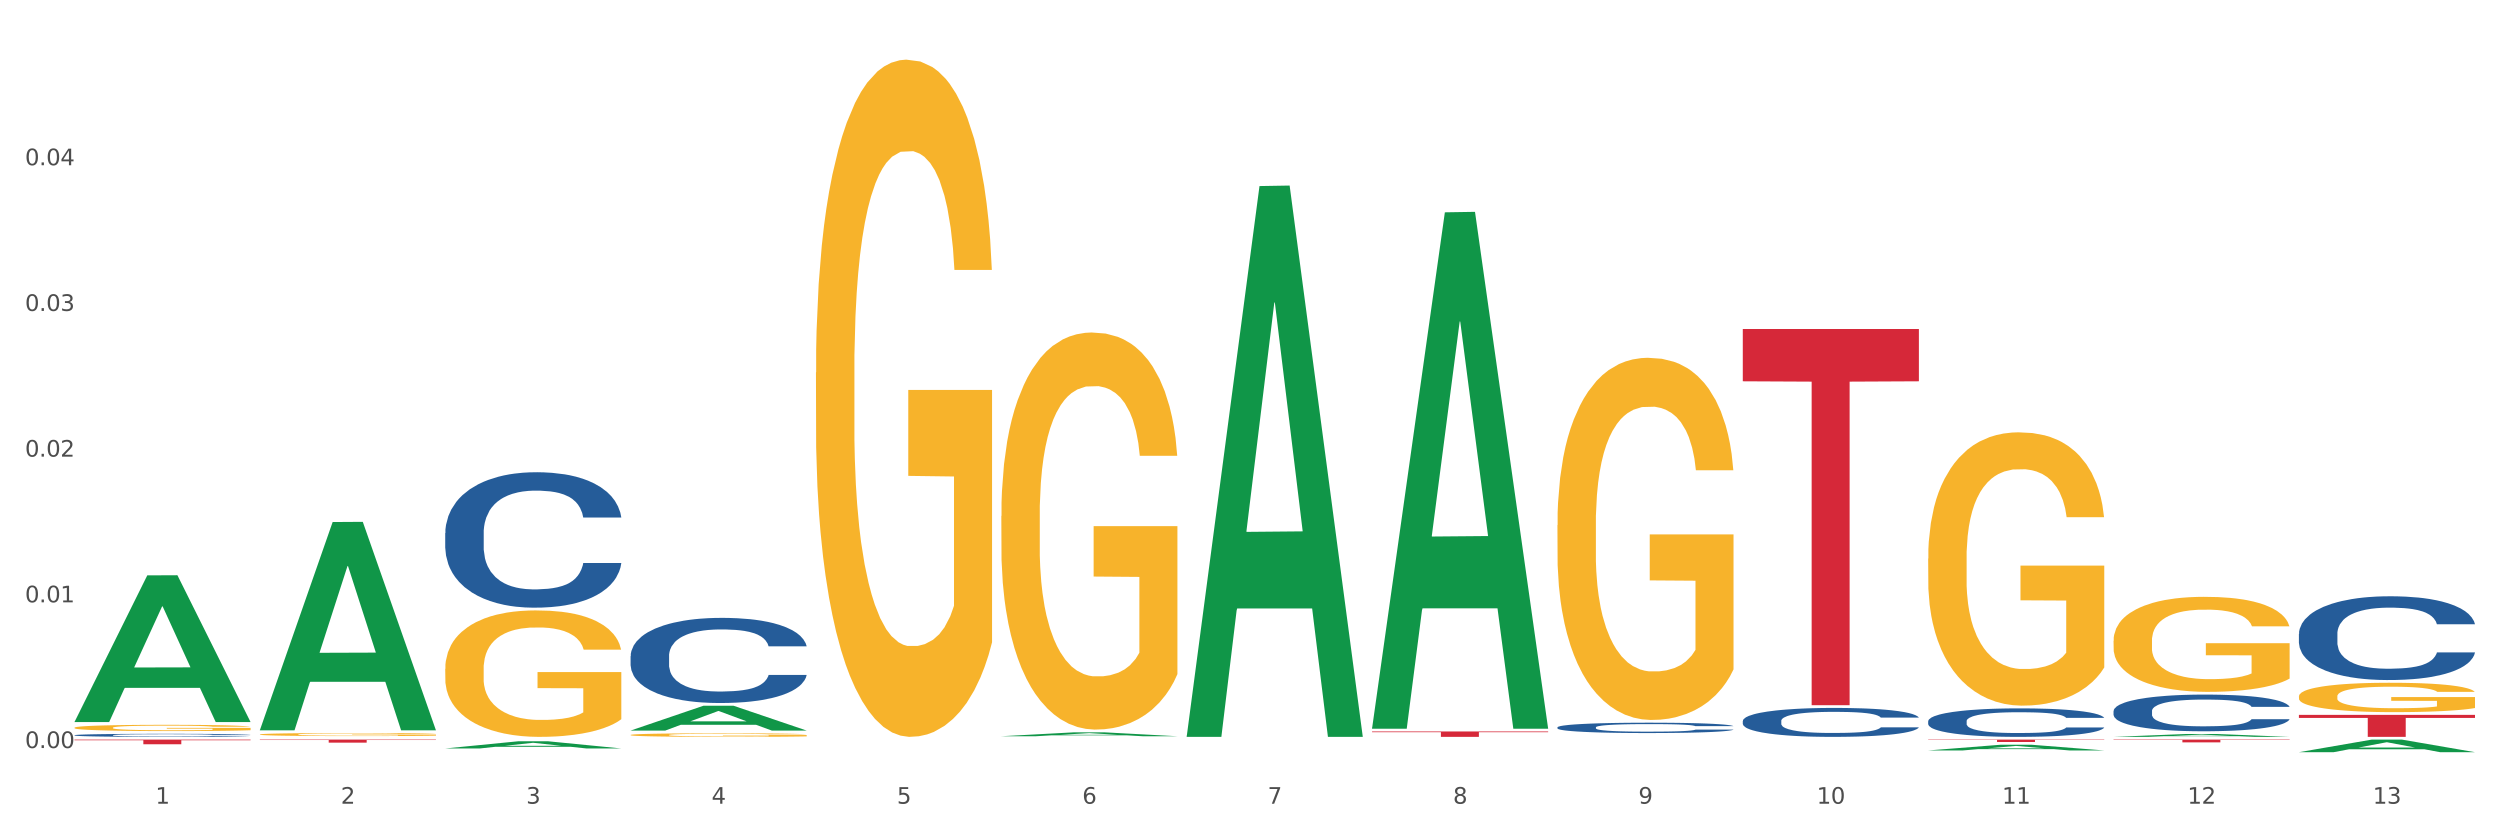 <?xml version="1.0" encoding="utf-8" standalone="no"?>
<!DOCTYPE svg PUBLIC "-//W3C//DTD SVG 1.1//EN"
  "http://www.w3.org/Graphics/SVG/1.1/DTD/svg11.dtd">
<svg xmlns:xlink="http://www.w3.org/1999/xlink" width="1080pt" height="360pt" viewBox="0 0 1080 360" xmlns="http://www.w3.org/2000/svg" version="1.1">
 <rect x="0" y="0" width="1080" height="360" fill="#333333" stroke="none"/>
 <defs>
  <style type="text/css">*{stroke-linejoin: round; stroke-linecap: butt}</style>
 </defs>
 <g id="figure_1">
  <g id="patch_1">
   <path d="M 0 360 
L 1080 360 
L 1080 0 
L 0 0 
z
" style="fill: #ffffff; stroke: #ffffff; stroke-linejoin: miter"/>
  </g>
  <g id="axes_1">
   <g id="matplotlib.axis_1">
    <g id="xtick_1">
     <g id="text_1">
      <!-- 1 -->
      <g style="fill: #4d4d4d" transform="translate(67.159 347.204) scale(0.096 -0.096)">
       <defs>
        <path id="DejaVuSans-31" d="M 794 531 
L 1825 531 
L 1825 4091 
L 703 3866 
L 703 4441 
L 1819 4666 
L 2450 4666 
L 2450 531 
L 3481 531 
L 3481 0 
L 794 0 
L 794 531 
z
" transform="scale(0.016)"/>
       </defs>
       <use xlink:href="#DejaVuSans-31"/>
      </g>
     </g>
    </g>
    <g id="xtick_2">
     <g id="text_2">
      <!-- 2 -->
      <g style="fill: #4d4d4d" transform="translate(147.238 347.204) scale(0.096 -0.096)">
       <defs>
        <path id="DejaVuSans-32" d="M 1228 531 
L 3431 531 
L 3431 0 
L 469 0 
L 469 531 
Q 828 903 1448 1529 
Q 2069 2156 2228 2338 
Q 2531 2678 2651 2914 
Q 2772 3150 2772 3378 
Q 2772 3750 2511 3984 
Q 2250 4219 1831 4219 
Q 1534 4219 1204 4116 
Q 875 4013 500 3803 
L 500 4441 
Q 881 4594 1212 4672 
Q 1544 4750 1819 4750 
Q 2544 4750 2975 4387 
Q 3406 4025 3406 3419 
Q 3406 3131 3298 2873 
Q 3191 2616 2906 2266 
Q 2828 2175 2409 1742 
Q 1991 1309 1228 531 
z
" transform="scale(0.016)"/>
       </defs>
       <use xlink:href="#DejaVuSans-32"/>
      </g>
     </g>
    </g>
    <g id="xtick_3">
     <g id="text_3">
      <!-- 3 -->
      <g style="fill: #4d4d4d" transform="translate(227.317 347.204) scale(0.096 -0.096)">
       <defs>
        <path id="DejaVuSans-33" d="M 2597 2516 
Q 3050 2419 3304 2112 
Q 3559 1806 3559 1356 
Q 3559 666 3084 287 
Q 2609 -91 1734 -91 
Q 1441 -91 1130 -33 
Q 819 25 488 141 
L 488 750 
Q 750 597 1062 519 
Q 1375 441 1716 441 
Q 2309 441 2620 675 
Q 2931 909 2931 1356 
Q 2931 1769 2642 2001 
Q 2353 2234 1838 2234 
L 1294 2234 
L 1294 2753 
L 1863 2753 
Q 2328 2753 2575 2939 
Q 2822 3125 2822 3475 
Q 2822 3834 2567 4026 
Q 2313 4219 1838 4219 
Q 1578 4219 1281 4162 
Q 984 4106 628 3988 
L 628 4550 
Q 988 4650 1302 4700 
Q 1616 4750 1894 4750 
Q 2613 4750 3031 4423 
Q 3450 4097 3450 3541 
Q 3450 3153 3228 2886 
Q 3006 2619 2597 2516 
z
" transform="scale(0.016)"/>
       </defs>
       <use xlink:href="#DejaVuSans-33"/>
      </g>
     </g>
    </g>
    <g id="xtick_4">
     <g id="text_4">
      <!-- 4 -->
      <g style="fill: #4d4d4d" transform="translate(307.396 347.204) scale(0.096 -0.096)">
       <defs>
        <path id="DejaVuSans-34" d="M 2419 4116 
L 825 1625 
L 2419 1625 
L 2419 4116 
z
M 2253 4666 
L 3047 4666 
L 3047 1625 
L 3713 1625 
L 3713 1100 
L 3047 1100 
L 3047 0 
L 2419 0 
L 2419 1100 
L 313 1100 
L 313 1709 
L 2253 4666 
z
" transform="scale(0.016)"/>
       </defs>
       <use xlink:href="#DejaVuSans-34"/>
      </g>
     </g>
    </g>
    <g id="xtick_5">
     <g id="text_5">
      <!-- 5 -->
      <g style="fill: #4d4d4d" transform="translate(387.475 347.204) scale(0.096 -0.096)">
       <defs>
        <path id="DejaVuSans-35" d="M 691 4666 
L 3169 4666 
L 3169 4134 
L 1269 4134 
L 1269 2991 
Q 1406 3038 1543 3061 
Q 1681 3084 1819 3084 
Q 2600 3084 3056 2656 
Q 3513 2228 3513 1497 
Q 3513 744 3044 326 
Q 2575 -91 1722 -91 
Q 1428 -91 1123 -41 
Q 819 9 494 109 
L 494 744 
Q 775 591 1075 516 
Q 1375 441 1709 441 
Q 2250 441 2565 725 
Q 2881 1009 2881 1497 
Q 2881 1984 2565 2268 
Q 2250 2553 1709 2553 
Q 1456 2553 1204 2497 
Q 953 2441 691 2322 
L 691 4666 
z
" transform="scale(0.016)"/>
       </defs>
       <use xlink:href="#DejaVuSans-35"/>
      </g>
     </g>
    </g>
    <g id="xtick_6">
     <g id="text_6">
      <!-- 6 -->
      <g style="fill: #4d4d4d" transform="translate(467.554 347.204) scale(0.096 -0.096)">
       <defs>
        <path id="DejaVuSans-36" d="M 2113 2584 
Q 1688 2584 1439 2293 
Q 1191 2003 1191 1497 
Q 1191 994 1439 701 
Q 1688 409 2113 409 
Q 2538 409 2786 701 
Q 3034 994 3034 1497 
Q 3034 2003 2786 2293 
Q 2538 2584 2113 2584 
z
M 3366 4563 
L 3366 3988 
Q 3128 4100 2886 4159 
Q 2644 4219 2406 4219 
Q 1781 4219 1451 3797 
Q 1122 3375 1075 2522 
Q 1259 2794 1537 2939 
Q 1816 3084 2150 3084 
Q 2853 3084 3261 2657 
Q 3669 2231 3669 1497 
Q 3669 778 3244 343 
Q 2819 -91 2113 -91 
Q 1303 -91 875 529 
Q 447 1150 447 2328 
Q 447 3434 972 4092 
Q 1497 4750 2381 4750 
Q 2619 4750 2861 4703 
Q 3103 4656 3366 4563 
z
" transform="scale(0.016)"/>
       </defs>
       <use xlink:href="#DejaVuSans-36"/>
      </g>
     </g>
    </g>
    <g id="xtick_7">
     <g id="text_7">
      <!-- 7 -->
      <g style="fill: #4d4d4d" transform="translate(547.634 347.204) scale(0.096 -0.096)">
       <defs>
        <path id="DejaVuSans-37" d="M 525 4666 
L 3525 4666 
L 3525 4397 
L 1831 0 
L 1172 0 
L 2766 4134 
L 525 4134 
L 525 4666 
z
" transform="scale(0.016)"/>
       </defs>
       <use xlink:href="#DejaVuSans-37"/>
      </g>
     </g>
    </g>
    <g id="xtick_8">
     <g id="text_8">
      <!-- 8 -->
      <g style="fill: #4d4d4d" transform="translate(627.713 347.204) scale(0.096 -0.096)">
       <defs>
        <path id="DejaVuSans-38" d="M 2034 2216 
Q 1584 2216 1326 1975 
Q 1069 1734 1069 1313 
Q 1069 891 1326 650 
Q 1584 409 2034 409 
Q 2484 409 2743 651 
Q 3003 894 3003 1313 
Q 3003 1734 2745 1975 
Q 2488 2216 2034 2216 
z
M 1403 2484 
Q 997 2584 770 2862 
Q 544 3141 544 3541 
Q 544 4100 942 4425 
Q 1341 4750 2034 4750 
Q 2731 4750 3128 4425 
Q 3525 4100 3525 3541 
Q 3525 3141 3298 2862 
Q 3072 2584 2669 2484 
Q 3125 2378 3379 2068 
Q 3634 1759 3634 1313 
Q 3634 634 3220 271 
Q 2806 -91 2034 -91 
Q 1263 -91 848 271 
Q 434 634 434 1313 
Q 434 1759 690 2068 
Q 947 2378 1403 2484 
z
M 1172 3481 
Q 1172 3119 1398 2916 
Q 1625 2713 2034 2713 
Q 2441 2713 2670 2916 
Q 2900 3119 2900 3481 
Q 2900 3844 2670 4047 
Q 2441 4250 2034 4250 
Q 1625 4250 1398 4047 
Q 1172 3844 1172 3481 
z
" transform="scale(0.016)"/>
       </defs>
       <use xlink:href="#DejaVuSans-38"/>
      </g>
     </g>
    </g>
    <g id="xtick_9">
     <g id="text_9">
      <!-- 9 -->
      <g style="fill: #4d4d4d" transform="translate(707.792 347.204) scale(0.096 -0.096)">
       <defs>
        <path id="DejaVuSans-39" d="M 703 97 
L 703 672 
Q 941 559 1184 500 
Q 1428 441 1663 441 
Q 2288 441 2617 861 
Q 2947 1281 2994 2138 
Q 2813 1869 2534 1725 
Q 2256 1581 1919 1581 
Q 1219 1581 811 2004 
Q 403 2428 403 3163 
Q 403 3881 828 4315 
Q 1253 4750 1959 4750 
Q 2769 4750 3195 4129 
Q 3622 3509 3622 2328 
Q 3622 1225 3098 567 
Q 2575 -91 1691 -91 
Q 1453 -91 1209 -44 
Q 966 3 703 97 
z
M 1959 2075 
Q 2384 2075 2632 2365 
Q 2881 2656 2881 3163 
Q 2881 3666 2632 3958 
Q 2384 4250 1959 4250 
Q 1534 4250 1286 3958 
Q 1038 3666 1038 3163 
Q 1038 2656 1286 2365 
Q 1534 2075 1959 2075 
z
" transform="scale(0.016)"/>
       </defs>
       <use xlink:href="#DejaVuSans-39"/>
      </g>
     </g>
    </g>
    <g id="xtick_10">
     <g id="text_10">
      <!-- 10 -->
      <g style="fill: #4d4d4d" transform="translate(784.817 347.204) scale(0.096 -0.096)">
       <defs>
        <path id="DejaVuSans-30" d="M 2034 4250 
Q 1547 4250 1301 3770 
Q 1056 3291 1056 2328 
Q 1056 1369 1301 889 
Q 1547 409 2034 409 
Q 2525 409 2770 889 
Q 3016 1369 3016 2328 
Q 3016 3291 2770 3770 
Q 2525 4250 2034 4250 
z
M 2034 4750 
Q 2819 4750 3233 4129 
Q 3647 3509 3647 2328 
Q 3647 1150 3233 529 
Q 2819 -91 2034 -91 
Q 1250 -91 836 529 
Q 422 1150 422 2328 
Q 422 3509 836 4129 
Q 1250 4750 2034 4750 
z
" transform="scale(0.016)"/>
       </defs>
       <use xlink:href="#DejaVuSans-31"/>
       <use xlink:href="#DejaVuSans-30" transform="translate(63.623 0)"/>
      </g>
     </g>
    </g>
    <g id="xtick_11">
     <g id="text_11">
      <!-- 11 -->
      <g style="fill: #4d4d4d" transform="translate(864.896 347.204) scale(0.096 -0.096)">
       <use xlink:href="#DejaVuSans-31"/>
       <use xlink:href="#DejaVuSans-31" transform="translate(63.623 0)"/>
      </g>
     </g>
    </g>
    <g id="xtick_12">
     <g id="text_12">
      <!-- 12 -->
      <g style="fill: #4d4d4d" transform="translate(944.975 347.204) scale(0.096 -0.096)">
       <use xlink:href="#DejaVuSans-31"/>
       <use xlink:href="#DejaVuSans-32" transform="translate(63.623 0)"/>
      </g>
     </g>
    </g>
    <g id="xtick_13">
     <g id="text_13">
      <!-- 13 -->
      <g style="fill: #4d4d4d" transform="translate(1025.054 347.204) scale(0.096 -0.096)">
       <use xlink:href="#DejaVuSans-31"/>
       <use xlink:href="#DejaVuSans-33" transform="translate(63.623 0)"/>
      </g>
     </g>
    </g>
    <g id="xtick_14"/>
    <g id="xtick_15"/>
    <g id="xtick_16"/>
    <g id="xtick_17"/>
    <g id="xtick_18"/>
    <g id="xtick_19"/>
    <g id="xtick_20"/>
    <g id="xtick_21"/>
    <g id="xtick_22"/>
    <g id="xtick_23"/>
    <g id="xtick_24"/>
    <g id="xtick_25"/>
   </g>
   <g id="matplotlib.axis_2">
    <g id="ytick_1">
     <g id="text_14">
      <!-- 0.00 -->
      <g style="fill: #4d4d4d" transform="translate(10.8 323.152) scale(0.096 -0.096)">
       <defs>
        <path id="DejaVuSans-2e" d="M 684 794 
L 1344 794 
L 1344 0 
L 684 0 
L 684 794 
z
" transform="scale(0.016)"/>
       </defs>
       <use xlink:href="#DejaVuSans-30"/>
       <use xlink:href="#DejaVuSans-2e" transform="translate(63.623 0)"/>
       <use xlink:href="#DejaVuSans-30" transform="translate(95.41 0)"/>
       <use xlink:href="#DejaVuSans-30" transform="translate(159.033 0)"/>
      </g>
     </g>
    </g>
    <g id="ytick_2">
     <g id="text_15">
      <!-- 0.01 -->
      <g style="fill: #4d4d4d" transform="translate(10.8 260.209) scale(0.096 -0.096)">
       <use xlink:href="#DejaVuSans-30"/>
       <use xlink:href="#DejaVuSans-2e" transform="translate(63.623 0)"/>
       <use xlink:href="#DejaVuSans-30" transform="translate(95.41 0)"/>
       <use xlink:href="#DejaVuSans-31" transform="translate(159.033 0)"/>
      </g>
     </g>
    </g>
    <g id="ytick_3">
     <g id="text_16">
      <!-- 0.02 -->
      <g style="fill: #4d4d4d" transform="translate(10.8 197.267) scale(0.096 -0.096)">
       <use xlink:href="#DejaVuSans-30"/>
       <use xlink:href="#DejaVuSans-2e" transform="translate(63.623 0)"/>
       <use xlink:href="#DejaVuSans-30" transform="translate(95.41 0)"/>
       <use xlink:href="#DejaVuSans-32" transform="translate(159.033 0)"/>
      </g>
     </g>
    </g>
    <g id="ytick_4">
     <g id="text_17">
      <!-- 0.03 -->
      <g style="fill: #4d4d4d" transform="translate(10.8 134.324) scale(0.096 -0.096)">
       <use xlink:href="#DejaVuSans-30"/>
       <use xlink:href="#DejaVuSans-2e" transform="translate(63.623 0)"/>
       <use xlink:href="#DejaVuSans-30" transform="translate(95.41 0)"/>
       <use xlink:href="#DejaVuSans-33" transform="translate(159.033 0)"/>
      </g>
     </g>
    </g>
    <g id="ytick_5">
     <g id="text_18">
      <!-- 0.04 -->
      <g style="fill: #4d4d4d" transform="translate(10.8 71.382) scale(0.096 -0.096)">
       <use xlink:href="#DejaVuSans-30"/>
       <use xlink:href="#DejaVuSans-2e" transform="translate(63.623 0)"/>
       <use xlink:href="#DejaVuSans-30" transform="translate(95.41 0)"/>
       <use xlink:href="#DejaVuSans-34" transform="translate(159.033 0)"/>
      </g>
     </g>
    </g>
    <g id="ytick_6"/>
    <g id="ytick_7"/>
    <g id="ytick_8"/>
    <g id="ytick_9"/>
    <g id="ytick_10"/>
   </g>
   <g id="PolyCollection_1">
    <path d="M 32.175 311.827 
L 32.253 311.767 
L 63.625 248.557 
L 76.644 248.498 
L 108.25 311.946 
L 93.192 311.946 
L 86.369 297.171 
L 53.978 297.171 
L 53.743 297.409 
L 47.155 311.946 
L 32.175 311.946 
L 32.175 311.827 
L 58.056 288.354 
L 82.291 288.294 
L 70.291 262.022 
L 70.134 261.902 
L 69.977 262.081 
L 57.978 288.294 
L 58.056 288.354 
L 32.175 311.827 
z
" clip-path="url(#pd91cba0f22)" style="fill: #109648"/>
    <path d="M 832.967 319.505 
L 909.042 319.505 
L 909.042 319.649 
L 879.116 319.649 
L 879.116 320.54 
L 862.712 320.54 
L 862.712 319.649 
L 832.967 319.649 
L 832.967 319.506 
L 832.967 319.505 
z
" clip-path="url(#pd91cba0f22)" style="fill: #d62839"/>
    <path d="M 752.887 142.134 
L 828.963 142.134 
L 828.963 164.718 
L 799.037 164.871 
L 799.037 304.649 
L 782.632 304.649 
L 782.632 164.871 
L 752.887 164.718 
L 752.887 142.287 
L 752.887 142.134 
z
" clip-path="url(#pd91cba0f22)" style="fill: #d62839"/>
    <path d="M 592.729 315.981 
L 668.804 315.981 
L 668.804 316.307 
L 638.879 316.309 
L 638.879 318.33 
L 622.474 318.33 
L 622.474 316.309 
L 592.729 316.307 
L 592.729 315.983 
L 592.729 315.981 
z
" clip-path="url(#pd91cba0f22)" style="fill: #d62839"/>
    <path d="M 112.254 319.505 
L 188.329 319.505 
L 188.329 319.688 
L 158.404 319.689 
L 158.404 320.824 
L 141.999 320.824 
L 141.999 319.689 
L 112.254 319.688 
L 112.254 319.506 
L 112.254 319.505 
z
" clip-path="url(#pd91cba0f22)" style="fill: #d62839"/>
    <path d="M 32.175 319.505 
L 108.25 319.505 
L 108.25 319.787 
L 78.325 319.789 
L 78.325 321.534 
L 61.92 321.534 
L 61.92 319.789 
L 32.175 319.787 
L 32.175 319.507 
L 32.175 319.505 
z
" clip-path="url(#pd91cba0f22)" style="fill: #d62839"/>
    <path d="M 192.333 230.295 
L 192.423 230.242 
L 192.423 228.746 
L 192.693 226.715 
L 193.682 222.974 
L 194.941 220.142 
L 197.099 216.828 
L 198.268 215.439 
L 199.797 213.889 
L 202.944 211.377 
L 206.541 209.24 
L 209.059 208.064 
L 210.947 207.316 
L 215.174 205.98 
L 217.602 205.392 
L 220.12 204.911 
L 222.278 204.59 
L 225.875 204.216 
L 228.752 204.056 
L 232.079 204.002 
L 234.867 204.056 
L 238.554 204.27 
L 243.949 204.911 
L 246.018 205.285 
L 248.805 205.926 
L 251.683 206.781 
L 254.021 207.636 
L 256.718 208.865 
L 259.506 210.469 
L 262.204 212.499 
L 264.092 214.37 
L 265.621 216.347 
L 266.97 218.752 
L 267.959 221.371 
L 268.408 223.562 
L 251.953 223.562 
L 251.503 221.584 
L 250.604 219.447 
L 249.704 218.004 
L 248.715 216.828 
L 247.187 215.492 
L 245.838 214.637 
L 243.59 213.622 
L 241.521 212.98 
L 239.813 212.606 
L 237.745 212.286 
L 233.338 211.965 
L 230.191 211.965 
L 228.213 212.072 
L 225.785 212.339 
L 223.717 212.713 
L 221.289 213.355 
L 219.4 214.049 
L 217.512 214.958 
L 216.433 215.599 
L 214.814 216.775 
L 213.735 217.737 
L 212.296 219.393 
L 211.487 220.569 
L 210.048 223.615 
L 209.419 225.86 
L 209.149 227.41 
L 208.969 229.12 
L 208.969 237.456 
L 209.509 241.197 
L 209.958 242.801 
L 210.678 244.618 
L 212.027 246.969 
L 214.005 249.267 
L 216.073 250.924 
L 217.782 251.939 
L 219.4 252.687 
L 221.019 253.275 
L 222.997 253.809 
L 224.616 254.13 
L 227.044 254.451 
L 229.921 254.611 
L 232.169 254.611 
L 236.755 254.344 
L 238.824 254.077 
L 240.802 253.703 
L 242.96 253.115 
L 244.669 252.473 
L 245.658 251.992 
L 247.276 250.977 
L 248.535 249.908 
L 249.615 248.679 
L 250.334 247.61 
L 251.143 246.007 
L 251.773 244.19 
L 251.953 243.228 
L 268.408 243.228 
L 268.049 245.152 
L 267.419 247.022 
L 266.16 249.534 
L 265.171 250.977 
L 263.643 252.741 
L 262.024 254.237 
L 259.776 255.894 
L 257.708 257.123 
L 255.549 258.192 
L 253.211 259.154 
L 248.985 260.49 
L 247.456 260.864 
L 244.219 261.505 
L 241.701 261.879 
L 238.014 262.253 
L 234.238 262.467 
L 230.281 262.52 
L 226.774 262.413 
L 222.907 262.093 
L 220.479 261.772 
L 217.782 261.291 
L 214.634 260.543 
L 211.667 259.635 
L 208.879 258.566 
L 206.271 257.337 
L 203.843 255.947 
L 200.696 253.649 
L 198.358 251.405 
L 196.65 249.32 
L 195.481 247.557 
L 194.312 245.312 
L 193.682 243.763 
L 192.693 240.022 
L 192.333 236.548 
L 192.333 230.295 
z
" clip-path="url(#pd91cba0f22)" style="fill: #255c99"/>
    <path d="M 993.125 300.819 
L 993.215 300.807 
L 993.215 300.39 
L 993.394 300.031 
L 994.292 299.161 
L 995.64 298.442 
L 996.628 298.06 
L 997.616 297.747 
L 998.783 297.434 
L 1000.22 297.109 
L 1002.825 296.634 
L 1004.442 296.39 
L 1006.418 296.135 
L 1010.01 295.764 
L 1012.615 295.556 
L 1015.31 295.382 
L 1019.711 295.173 
L 1022.585 295.08 
L 1025.639 295.011 
L 1029.321 294.964 
L 1032.105 294.953 
L 1038.213 294.987 
L 1043.422 295.092 
L 1045.937 295.173 
L 1049.171 295.312 
L 1050.877 295.405 
L 1053.662 295.59 
L 1056.536 295.834 
L 1058.512 296.042 
L 1061.476 296.437 
L 1063.721 296.831 
L 1065.787 297.318 
L 1066.865 297.654 
L 1067.673 297.967 
L 1068.392 298.326 
L 1069.11 298.894 
L 1052.943 298.894 
L 1052.314 298.489 
L 1051.326 298.106 
L 1049.889 297.735 
L 1048.632 297.503 
L 1046.476 297.213 
L 1044.5 297.028 
L 1042.434 296.889 
L 1039.92 296.773 
L 1037.944 296.715 
L 1035.159 296.668 
L 1029.68 296.68 
L 1025.998 296.773 
L 1023.483 296.889 
L 1021.866 296.993 
L 1020.429 297.109 
L 1018.813 297.271 
L 1016.926 297.515 
L 1015.579 297.735 
L 1014.232 298.013 
L 1013.154 298.292 
L 1012.166 298.616 
L 1011.358 298.964 
L 1010.729 299.323 
L 1010.19 299.764 
L 1009.741 300.494 
L 1009.741 302.083 
L 1009.921 302.442 
L 1010.37 302.917 
L 1010.909 303.277 
L 1011.807 303.706 
L 1012.615 303.996 
L 1014.142 304.413 
L 1015.849 304.761 
L 1017.196 304.981 
L 1018.543 305.167 
L 1020.878 305.422 
L 1023.483 305.63 
L 1025.728 305.758 
L 1028.782 305.874 
L 1030.848 305.92 
L 1032.644 305.943 
L 1037.045 305.943 
L 1040.189 305.909 
L 1043.692 305.827 
L 1046.386 305.723 
L 1048.632 305.596 
L 1051.147 305.387 
L 1052.763 305.19 
L 1052.763 302.767 
L 1033.004 302.755 
L 1033.004 301.144 
L 1069.2 301.144 
L 1069.2 305.874 
L 1067.673 306.117 
L 1065.967 306.337 
L 1064.17 306.535 
L 1061.476 306.778 
L 1058.242 307.01 
L 1055.368 307.172 
L 1052.314 307.311 
L 1048.722 307.439 
L 1044.051 307.555 
L 1041.177 307.601 
L 1037.584 307.636 
L 1033.363 307.648 
L 1029.68 307.624 
L 1026.088 307.566 
L 1022.315 307.462 
L 1018.633 307.311 
L 1015.849 307.161 
L 1013.064 306.975 
L 1010.1 306.732 
L 1007.765 306.5 
L 1005.969 306.291 
L 1003.993 306.024 
L 1001.837 305.677 
L 1000.22 305.364 
L 998.783 305.039 
L 997.256 304.622 
L 996.179 304.262 
L 995.101 303.81 
L 994.472 303.474 
L 993.754 302.952 
L 993.215 302.222 
L 993.125 300.819 
z
" clip-path="url(#pd91cba0f22)" style="fill: #f7b32b"/>
    <path d="M 913.046 276.801 
L 913.135 276.763 
L 913.135 275.414 
L 913.315 274.251 
L 914.213 271.439 
L 915.561 269.114 
L 916.549 267.877 
L 917.537 266.865 
L 918.704 265.852 
L 920.141 264.803 
L 922.746 263.265 
L 924.363 262.478 
L 926.339 261.653 
L 929.931 260.453 
L 932.536 259.778 
L 935.231 259.216 
L 939.632 258.541 
L 942.506 258.241 
L 945.559 258.016 
L 949.242 257.866 
L 952.026 257.829 
L 958.134 257.941 
L 963.343 258.279 
L 965.858 258.541 
L 969.092 258.991 
L 970.798 259.291 
L 973.582 259.891 
L 976.457 260.678 
L 978.433 261.353 
L 981.397 262.628 
L 983.642 263.903 
L 985.708 265.478 
L 986.786 266.565 
L 987.594 267.577 
L 988.312 268.74 
L 989.031 270.577 
L 972.864 270.577 
L 972.235 269.264 
L 971.247 268.027 
L 969.81 266.827 
L 968.553 266.077 
L 966.397 265.14 
L 964.421 264.54 
L 962.355 264.09 
L 959.84 263.715 
L 957.864 263.528 
L 955.08 263.378 
L 949.601 263.415 
L 945.919 263.715 
L 943.404 264.09 
L 941.787 264.428 
L 940.35 264.803 
L 938.733 265.328 
L 936.847 266.115 
L 935.5 266.827 
L 934.153 267.727 
L 933.075 268.627 
L 932.087 269.677 
L 931.279 270.802 
L 930.65 271.964 
L 930.111 273.389 
L 929.662 275.751 
L 929.662 280.888 
L 929.841 282.05 
L 930.291 283.587 
L 930.829 284.75 
L 931.728 286.137 
L 932.536 287.074 
L 934.063 288.424 
L 935.769 289.549 
L 937.117 290.261 
L 938.464 290.861 
L 940.799 291.686 
L 943.404 292.361 
L 945.649 292.774 
L 948.703 293.149 
L 950.769 293.299 
L 952.565 293.374 
L 956.966 293.374 
L 960.11 293.261 
L 963.613 292.999 
L 966.307 292.661 
L 968.553 292.249 
L 971.068 291.574 
L 972.684 290.936 
L 972.684 283.1 
L 952.925 283.063 
L 952.925 277.851 
L 989.121 277.851 
L 989.121 293.149 
L 987.594 293.936 
L 985.887 294.648 
L 984.091 295.286 
L 981.397 296.073 
L 978.163 296.823 
L 975.289 297.348 
L 972.235 297.798 
L 968.643 298.21 
L 963.972 298.585 
L 961.098 298.735 
L 957.505 298.848 
L 953.284 298.885 
L 949.601 298.81 
L 946.009 298.623 
L 942.236 298.285 
L 938.554 297.798 
L 935.769 297.31 
L 932.985 296.711 
L 930.021 295.923 
L 927.686 295.173 
L 925.89 294.498 
L 923.914 293.636 
L 921.758 292.511 
L 920.141 291.499 
L 918.704 290.449 
L 917.177 289.099 
L 916.099 287.937 
L 915.022 286.475 
L 914.393 285.387 
L 913.674 283.7 
L 913.135 281.338 
L 913.046 276.801 
z
" clip-path="url(#pd91cba0f22)" style="fill: #f7b32b"/>
    <path d="M 832.967 241.324 
L 833.056 241.216 
L 833.056 237.333 
L 833.236 233.99 
L 834.134 225.903 
L 835.481 219.217 
L 836.469 215.658 
L 837.457 212.746 
L 838.625 209.835 
L 840.062 206.815 
L 842.667 202.394 
L 844.283 200.129 
L 846.259 197.757 
L 849.852 194.306 
L 852.457 192.365 
L 855.151 190.747 
L 859.552 188.806 
L 862.427 187.943 
L 865.48 187.296 
L 869.163 186.865 
L 871.947 186.757 
L 878.055 187.081 
L 883.264 188.051 
L 885.779 188.806 
L 889.012 190.1 
L 890.719 190.963 
L 893.503 192.688 
L 896.377 194.953 
L 898.353 196.894 
L 901.317 200.561 
L 903.563 204.227 
L 905.629 208.756 
L 906.706 211.884 
L 907.515 214.795 
L 908.233 218.138 
L 908.952 223.422 
L 892.785 223.422 
L 892.156 219.648 
L 891.168 216.089 
L 889.731 212.638 
L 888.474 210.482 
L 886.318 207.786 
L 884.342 206.06 
L 882.276 204.766 
L 879.761 203.688 
L 877.785 203.149 
L 875.001 202.717 
L 869.522 202.825 
L 865.84 203.688 
L 863.325 204.766 
L 861.708 205.737 
L 860.271 206.815 
L 858.654 208.325 
L 856.768 210.59 
L 855.421 212.638 
L 854.074 215.227 
L 852.996 217.815 
L 852.008 220.834 
L 851.199 224.069 
L 850.571 227.412 
L 850.032 231.51 
L 849.583 238.304 
L 849.583 253.078 
L 849.762 256.421 
L 850.211 260.842 
L 850.75 264.185 
L 851.648 268.175 
L 852.457 270.871 
L 853.984 274.753 
L 855.69 277.989 
L 857.038 280.038 
L 858.385 281.763 
L 860.72 284.135 
L 863.325 286.077 
L 865.57 287.263 
L 868.624 288.341 
L 870.69 288.772 
L 872.486 288.988 
L 876.887 288.988 
L 880.031 288.665 
L 883.534 287.91 
L 886.228 286.939 
L 888.474 285.753 
L 890.988 283.812 
L 892.605 281.979 
L 892.605 259.44 
L 872.845 259.333 
L 872.845 244.343 
L 909.042 244.343 
L 909.042 288.341 
L 907.515 290.606 
L 905.808 292.655 
L 904.012 294.488 
L 901.317 296.753 
L 898.084 298.909 
L 895.21 300.419 
L 892.156 301.713 
L 888.563 302.899 
L 883.893 303.978 
L 881.019 304.409 
L 877.426 304.733 
L 873.205 304.84 
L 869.522 304.625 
L 865.929 304.086 
L 862.157 303.115 
L 858.475 301.713 
L 855.69 300.311 
L 852.906 298.586 
L 849.942 296.321 
L 847.607 294.164 
L 845.81 292.223 
L 843.834 289.743 
L 841.679 286.508 
L 840.062 283.596 
L 838.625 280.577 
L 837.098 276.695 
L 836.02 273.352 
L 834.942 269.146 
L 834.314 266.019 
L 833.595 261.166 
L 833.056 254.372 
L 832.967 241.324 
z
" clip-path="url(#pd91cba0f22)" style="fill: #f7b32b"/>
    <path d="M 672.808 226.863 
L 672.898 226.72 
L 672.898 221.576 
L 673.078 217.146 
L 673.976 206.429 
L 675.323 197.57 
L 676.311 192.854 
L 677.299 188.996 
L 678.467 185.138 
L 679.904 181.137 
L 682.508 175.278 
L 684.125 172.277 
L 686.101 169.133 
L 689.694 164.561 
L 692.299 161.988 
L 694.993 159.845 
L 699.394 157.273 
L 702.268 156.13 
L 705.322 155.272 
L 709.005 154.701 
L 711.789 154.558 
L 717.896 154.986 
L 723.106 156.273 
L 725.621 157.273 
L 728.854 158.988 
L 730.561 160.131 
L 733.345 162.417 
L 736.219 165.418 
L 738.195 167.99 
L 741.159 172.849 
L 743.405 177.707 
L 745.47 183.709 
L 746.548 187.853 
L 747.357 191.711 
L 748.075 196.141 
L 748.794 203.143 
L 732.626 203.143 
L 731.998 198.141 
L 731.01 193.426 
L 729.573 188.853 
L 728.315 185.995 
L 726.16 182.423 
L 724.184 180.136 
L 722.118 178.421 
L 719.603 176.993 
L 717.627 176.278 
L 714.843 175.706 
L 709.364 175.849 
L 705.681 176.993 
L 703.166 178.421 
L 701.55 179.708 
L 700.113 181.137 
L 698.496 183.137 
L 696.61 186.138 
L 695.263 188.853 
L 693.915 192.282 
L 692.837 195.712 
L 691.849 199.713 
L 691.041 204 
L 690.412 208.43 
L 689.873 213.86 
L 689.424 222.862 
L 689.424 242.439 
L 689.604 246.869 
L 690.053 252.728 
L 690.592 257.157 
L 691.49 262.445 
L 692.299 266.017 
L 693.825 271.161 
L 695.532 275.448 
L 696.879 278.163 
L 698.226 280.45 
L 700.562 283.593 
L 703.166 286.165 
L 705.412 287.737 
L 708.466 289.166 
L 710.531 289.738 
L 712.328 290.024 
L 716.729 290.024 
L 719.872 289.595 
L 723.375 288.595 
L 726.07 287.309 
L 728.315 285.737 
L 730.83 283.165 
L 732.447 280.735 
L 732.447 250.87 
L 712.687 250.727 
L 712.687 230.864 
L 748.883 230.864 
L 748.883 289.166 
L 747.357 292.167 
L 745.65 294.882 
L 743.854 297.311 
L 741.159 300.312 
L 737.926 303.17 
L 735.052 305.171 
L 731.998 306.885 
L 728.405 308.457 
L 723.735 309.886 
L 720.86 310.458 
L 717.268 310.886 
L 713.046 311.029 
L 709.364 310.744 
L 705.771 310.029 
L 701.999 308.743 
L 698.316 306.885 
L 695.532 305.028 
L 692.748 302.741 
L 689.784 299.741 
L 687.448 296.883 
L 685.652 294.311 
L 683.676 291.024 
L 681.52 286.737 
L 679.904 282.879 
L 678.467 278.878 
L 676.94 273.733 
L 675.862 269.304 
L 674.784 263.731 
L 674.155 259.587 
L 673.437 253.156 
L 672.898 244.154 
L 672.808 226.863 
z
" clip-path="url(#pd91cba0f22)" style="fill: #f7b32b"/>
    <path d="M 913.046 319.505 
L 989.121 319.505 
L 989.121 319.671 
L 959.196 319.672 
L 959.196 320.702 
L 942.791 320.702 
L 942.791 319.672 
L 913.046 319.671 
L 913.046 319.506 
L 913.046 319.505 
z
" clip-path="url(#pd91cba0f22)" style="fill: #d62839"/>
    <path d="M 432.571 222.906 
L 432.661 222.749 
L 432.661 217.109 
L 432.84 212.252 
L 433.738 200.502 
L 435.086 190.788 
L 436.074 185.618 
L 437.062 181.388 
L 438.229 177.158 
L 439.666 172.771 
L 442.271 166.347 
L 443.888 163.057 
L 445.864 159.61 
L 449.456 154.597 
L 452.061 151.777 
L 454.756 149.427 
L 459.157 146.607 
L 462.031 145.353 
L 465.085 144.413 
L 468.767 143.787 
L 471.551 143.63 
L 477.659 144.1 
L 482.868 145.51 
L 485.383 146.607 
L 488.617 148.487 
L 490.323 149.74 
L 493.108 152.247 
L 495.982 155.537 
L 497.958 158.357 
L 500.922 163.684 
L 503.167 169.011 
L 505.233 175.591 
L 506.311 180.134 
L 507.119 184.365 
L 507.838 189.221 
L 508.556 196.898 
L 492.389 196.898 
L 491.76 191.415 
L 490.772 186.245 
L 489.335 181.231 
L 488.078 178.098 
L 485.922 174.181 
L 483.946 171.674 
L 481.88 169.794 
L 479.366 168.227 
L 477.39 167.444 
L 474.605 166.817 
L 469.126 166.974 
L 465.444 168.227 
L 462.929 169.794 
L 461.312 171.204 
L 459.875 172.771 
L 458.258 174.964 
L 456.372 178.254 
L 455.025 181.231 
L 453.678 184.991 
L 452.6 188.751 
L 451.612 193.138 
L 450.804 197.838 
L 450.175 202.695 
L 449.636 208.649 
L 449.187 218.519 
L 449.187 239.983 
L 449.367 244.84 
L 449.816 251.264 
L 450.355 256.12 
L 451.253 261.917 
L 452.061 265.834 
L 453.588 271.474 
L 455.295 276.174 
L 456.642 279.151 
L 457.989 281.658 
L 460.324 285.105 
L 462.929 287.925 
L 465.174 289.648 
L 468.228 291.215 
L 470.294 291.842 
L 472.09 292.155 
L 476.491 292.155 
L 479.635 291.685 
L 483.138 290.588 
L 485.832 289.178 
L 488.078 287.455 
L 490.593 284.635 
L 492.209 281.971 
L 492.209 249.227 
L 472.45 249.07 
L 472.45 227.293 
L 508.646 227.293 
L 508.646 291.215 
L 507.119 294.505 
L 505.413 297.482 
L 503.616 300.145 
L 500.922 303.435 
L 497.688 306.569 
L 494.814 308.762 
L 491.76 310.642 
L 488.168 312.366 
L 483.497 313.932 
L 480.623 314.559 
L 477.03 315.029 
L 472.809 315.186 
L 469.126 314.872 
L 465.534 314.089 
L 461.761 312.679 
L 458.079 310.642 
L 455.295 308.606 
L 452.51 306.099 
L 449.546 302.809 
L 447.211 299.675 
L 445.415 296.855 
L 443.439 293.252 
L 441.283 288.552 
L 439.666 284.321 
L 438.229 279.935 
L 436.702 274.294 
L 435.625 269.438 
L 434.547 263.327 
L 433.918 258.784 
L 433.199 251.734 
L 432.661 241.863 
L 432.571 222.906 
z
" clip-path="url(#pd91cba0f22)" style="fill: #f7b32b"/>
    <path d="M 272.412 317.498 
L 272.502 317.497 
L 272.502 317.446 
L 272.682 317.402 
L 273.58 317.296 
L 274.927 317.209 
L 275.915 317.162 
L 276.903 317.124 
L 278.071 317.086 
L 279.508 317.047 
L 282.113 316.989 
L 283.729 316.959 
L 285.705 316.928 
L 289.298 316.883 
L 291.903 316.857 
L 294.597 316.836 
L 298.998 316.811 
L 301.873 316.8 
L 304.926 316.791 
L 308.609 316.785 
L 311.393 316.784 
L 317.501 316.788 
L 322.71 316.801 
L 325.225 316.811 
L 328.458 316.828 
L 330.165 316.839 
L 332.949 316.862 
L 335.823 316.891 
L 337.799 316.917 
L 340.763 316.965 
L 343.009 317.013 
L 345.075 317.072 
L 346.152 317.113 
L 346.961 317.151 
L 347.679 317.195 
L 348.398 317.264 
L 332.231 317.264 
L 331.602 317.215 
L 330.614 317.168 
L 329.177 317.123 
L 327.919 317.095 
L 325.764 317.059 
L 323.788 317.037 
L 321.722 317.02 
L 319.207 317.006 
L 317.231 316.999 
L 314.447 316.993 
L 308.968 316.994 
L 305.286 317.006 
L 302.771 317.02 
L 301.154 317.032 
L 299.717 317.047 
L 298.1 317.066 
L 296.214 317.096 
L 294.867 317.123 
L 293.52 317.157 
L 292.442 317.191 
L 291.454 317.23 
L 290.645 317.272 
L 290.017 317.316 
L 289.478 317.37 
L 289.029 317.459 
L 289.029 317.652 
L 289.208 317.696 
L 289.657 317.754 
L 290.196 317.797 
L 291.094 317.85 
L 291.903 317.885 
L 293.43 317.936 
L 295.136 317.978 
L 296.483 318.005 
L 297.831 318.028 
L 300.166 318.059 
L 302.771 318.084 
L 305.016 318.1 
L 308.07 318.114 
L 310.136 318.119 
L 311.932 318.122 
L 316.333 318.122 
L 319.477 318.118 
L 322.98 318.108 
L 325.674 318.095 
L 327.919 318.08 
L 330.434 318.054 
L 332.051 318.03 
L 332.051 317.735 
L 312.291 317.734 
L 312.291 317.538 
L 348.488 317.538 
L 348.488 318.114 
L 346.961 318.143 
L 345.254 318.17 
L 343.458 318.194 
L 340.763 318.224 
L 337.53 318.252 
L 334.656 318.272 
L 331.602 318.289 
L 328.009 318.304 
L 323.339 318.318 
L 320.465 318.324 
L 316.872 318.328 
L 312.651 318.33 
L 308.968 318.327 
L 305.375 318.32 
L 301.603 318.307 
L 297.921 318.289 
L 295.136 318.27 
L 292.352 318.248 
L 289.388 318.218 
L 287.053 318.19 
L 285.256 318.164 
L 283.28 318.132 
L 281.125 318.09 
L 279.508 318.052 
L 278.071 318.012 
L 276.544 317.961 
L 275.466 317.917 
L 274.388 317.862 
L 273.76 317.821 
L 273.041 317.758 
L 272.502 317.669 
L 272.412 317.498 
z
" clip-path="url(#pd91cba0f22)" style="fill: #f7b32b"/>
    <path d="M 192.333 288.942 
L 192.423 288.892 
L 192.423 287.096 
L 192.603 285.549 
L 193.501 281.807 
L 194.848 278.714 
L 195.836 277.067 
L 196.824 275.72 
L 197.992 274.373 
L 199.429 272.976 
L 202.034 270.93 
L 203.65 269.882 
L 205.626 268.785 
L 209.219 267.188 
L 211.824 266.29 
L 214.518 265.541 
L 218.919 264.643 
L 221.793 264.244 
L 224.847 263.945 
L 228.53 263.745 
L 231.314 263.695 
L 237.422 263.845 
L 242.631 264.294 
L 245.146 264.643 
L 248.379 265.242 
L 250.086 265.641 
L 252.87 266.44 
L 255.744 267.487 
L 257.72 268.385 
L 260.684 270.082 
L 262.93 271.778 
L 264.995 273.874 
L 266.073 275.321 
L 266.882 276.668 
L 267.6 278.215 
L 268.319 280.659 
L 252.152 280.659 
L 251.523 278.913 
L 250.535 277.267 
L 249.098 275.67 
L 247.84 274.672 
L 245.685 273.425 
L 243.709 272.626 
L 241.643 272.028 
L 239.128 271.529 
L 237.152 271.279 
L 234.368 271.08 
L 228.889 271.13 
L 225.206 271.529 
L 222.692 272.028 
L 221.075 272.477 
L 219.638 272.976 
L 218.021 273.674 
L 216.135 274.722 
L 214.788 275.67 
L 213.44 276.867 
L 212.363 278.065 
L 211.375 279.462 
L 210.566 280.959 
L 209.937 282.506 
L 209.399 284.401 
L 208.949 287.545 
L 208.949 294.38 
L 209.129 295.927 
L 209.578 297.973 
L 210.117 299.519 
L 211.015 301.366 
L 211.824 302.613 
L 213.351 304.409 
L 215.057 305.906 
L 216.404 306.854 
L 217.752 307.652 
L 220.087 308.75 
L 222.692 309.648 
L 224.937 310.197 
L 227.991 310.696 
L 230.057 310.895 
L 231.853 310.995 
L 236.254 310.995 
L 239.398 310.845 
L 242.9 310.496 
L 245.595 310.047 
L 247.84 309.498 
L 250.355 308.6 
L 251.972 307.752 
L 251.972 297.324 
L 232.212 297.274 
L 232.212 290.339 
L 268.408 290.339 
L 268.408 310.696 
L 266.882 311.744 
L 265.175 312.692 
L 263.379 313.54 
L 260.684 314.588 
L 257.451 315.585 
L 254.577 316.284 
L 251.523 316.883 
L 247.93 317.432 
L 243.26 317.93 
L 240.386 318.13 
L 236.793 318.28 
L 232.571 318.33 
L 228.889 318.23 
L 225.296 317.98 
L 221.524 317.531 
L 217.841 316.883 
L 215.057 316.234 
L 212.273 315.436 
L 209.309 314.388 
L 206.974 313.39 
L 205.177 312.492 
L 203.201 311.344 
L 201.046 309.848 
L 199.429 308.5 
L 197.992 307.103 
L 196.465 305.307 
L 195.387 303.76 
L 194.309 301.815 
L 193.681 300.368 
L 192.962 298.122 
L 192.423 294.979 
L 192.333 288.942 
z
" clip-path="url(#pd91cba0f22)" style="fill: #f7b32b"/>
    <path d="M 112.254 317.282 
L 112.344 317.281 
L 112.344 317.238 
L 112.524 317.2 
L 113.422 317.11 
L 114.769 317.036 
L 115.757 316.996 
L 116.745 316.963 
L 117.913 316.931 
L 119.35 316.897 
L 121.954 316.848 
L 123.571 316.823 
L 125.547 316.796 
L 129.14 316.758 
L 131.744 316.736 
L 134.439 316.718 
L 138.84 316.696 
L 141.714 316.687 
L 144.768 316.68 
L 148.45 316.675 
L 151.235 316.674 
L 157.342 316.677 
L 162.552 316.688 
L 165.067 316.696 
L 168.3 316.711 
L 170.007 316.721 
L 172.791 316.74 
L 175.665 316.765 
L 177.641 316.787 
L 180.605 316.828 
L 182.85 316.868 
L 184.916 316.919 
L 185.994 316.954 
L 186.802 316.986 
L 187.521 317.024 
L 188.24 317.082 
L 172.072 317.082 
L 171.444 317.04 
L 170.456 317.001 
L 169.019 316.962 
L 167.761 316.938 
L 165.606 316.908 
L 163.63 316.889 
L 161.564 316.874 
L 159.049 316.862 
L 157.073 316.856 
L 154.289 316.852 
L 148.81 316.853 
L 145.127 316.862 
L 142.612 316.874 
L 140.996 316.885 
L 139.559 316.897 
L 137.942 316.914 
L 136.056 316.939 
L 134.708 316.962 
L 133.361 316.991 
L 132.283 317.02 
L 131.295 317.054 
L 130.487 317.09 
L 129.858 317.127 
L 129.319 317.173 
L 128.87 317.248 
L 128.87 317.413 
L 129.05 317.45 
L 129.499 317.5 
L 130.038 317.537 
L 130.936 317.581 
L 131.744 317.611 
L 133.271 317.655 
L 134.978 317.691 
L 136.325 317.714 
L 137.672 317.733 
L 140.008 317.759 
L 142.612 317.781 
L 144.858 317.794 
L 147.912 317.806 
L 149.977 317.811 
L 151.774 317.813 
L 156.175 317.813 
L 159.318 317.81 
L 162.821 317.801 
L 165.516 317.791 
L 167.761 317.777 
L 170.276 317.756 
L 171.893 317.735 
L 171.893 317.484 
L 152.133 317.483 
L 152.133 317.316 
L 188.329 317.316 
L 188.329 317.806 
L 186.802 317.831 
L 185.096 317.854 
L 183.3 317.875 
L 180.605 317.9 
L 177.372 317.924 
L 174.497 317.941 
L 171.444 317.955 
L 167.851 317.968 
L 163.181 317.981 
L 160.306 317.985 
L 156.714 317.989 
L 152.492 317.99 
L 148.81 317.988 
L 145.217 317.982 
L 141.445 317.971 
L 137.762 317.955 
L 134.978 317.94 
L 132.194 317.92 
L 129.23 317.895 
L 126.894 317.871 
L 125.098 317.849 
L 123.122 317.822 
L 120.966 317.786 
L 119.35 317.753 
L 117.913 317.72 
L 116.386 317.676 
L 115.308 317.639 
L 114.23 317.592 
L 113.601 317.557 
L 112.883 317.503 
L 112.344 317.427 
L 112.254 317.282 
z
" clip-path="url(#pd91cba0f22)" style="fill: #f7b32b"/>
    <path d="M 32.175 314.373 
L 32.265 314.371 
L 32.265 314.282 
L 32.444 314.205 
L 33.343 314.019 
L 34.69 313.866 
L 35.678 313.784 
L 36.666 313.717 
L 37.833 313.651 
L 39.271 313.581 
L 41.875 313.48 
L 43.492 313.428 
L 45.468 313.373 
L 49.061 313.294 
L 51.665 313.25 
L 54.36 313.212 
L 58.761 313.168 
L 61.635 313.148 
L 64.689 313.133 
L 68.371 313.123 
L 71.156 313.121 
L 77.263 313.128 
L 82.473 313.151 
L 84.988 313.168 
L 88.221 313.198 
L 89.927 313.217 
L 92.712 313.257 
L 95.586 313.309 
L 97.562 313.354 
L 100.526 313.438 
L 102.771 313.522 
L 104.837 313.626 
L 105.915 313.698 
L 106.723 313.764 
L 107.442 313.841 
L 108.16 313.962 
L 91.993 313.962 
L 91.365 313.876 
L 90.377 313.794 
L 88.939 313.715 
L 87.682 313.665 
L 85.526 313.604 
L 83.55 313.564 
L 81.485 313.534 
L 78.97 313.509 
L 76.994 313.497 
L 74.209 313.487 
L 68.731 313.49 
L 65.048 313.509 
L 62.533 313.534 
L 60.917 313.557 
L 59.479 313.581 
L 57.863 313.616 
L 55.977 313.668 
L 54.629 313.715 
L 53.282 313.774 
L 52.204 313.834 
L 51.216 313.903 
L 50.408 313.977 
L 49.779 314.054 
L 49.24 314.148 
L 48.791 314.304 
L 48.791 314.643 
L 48.971 314.72 
L 49.42 314.821 
L 49.959 314.898 
L 50.857 314.99 
L 51.665 315.052 
L 53.192 315.141 
L 54.899 315.215 
L 56.246 315.262 
L 57.593 315.301 
L 59.929 315.356 
L 62.533 315.401 
L 64.779 315.428 
L 67.832 315.452 
L 69.898 315.462 
L 71.695 315.467 
L 76.096 315.467 
L 79.239 315.46 
L 82.742 315.443 
L 85.437 315.42 
L 87.682 315.393 
L 90.197 315.349 
L 91.814 315.306 
L 91.814 314.789 
L 72.054 314.787 
L 72.054 314.443 
L 108.25 314.443 
L 108.25 315.452 
L 106.723 315.504 
L 105.017 315.551 
L 103.22 315.594 
L 100.526 315.646 
L 97.292 315.695 
L 94.418 315.73 
L 91.365 315.759 
L 87.772 315.787 
L 83.101 315.811 
L 80.227 315.821 
L 76.635 315.829 
L 72.413 315.831 
L 68.731 315.826 
L 65.138 315.814 
L 61.366 315.792 
L 57.683 315.759 
L 54.899 315.727 
L 52.114 315.688 
L 49.15 315.636 
L 46.815 315.586 
L 45.019 315.542 
L 43.043 315.485 
L 40.887 315.41 
L 39.271 315.344 
L 37.833 315.274 
L 36.307 315.185 
L 35.229 315.108 
L 34.151 315.012 
L 33.522 314.94 
L 32.804 314.829 
L 32.265 314.673 
L 32.175 314.373 
z
" clip-path="url(#pd91cba0f22)" style="fill: #f7b32b"/>
    <path d="M 993.125 273.848 
L 993.215 273.815 
L 993.215 272.89 
L 993.485 271.634 
L 994.474 269.32 
L 995.733 267.568 
L 997.891 265.519 
L 999.06 264.66 
L 1000.588 263.701 
L 1003.736 262.148 
L 1007.333 260.826 
L 1009.851 260.099 
L 1011.739 259.636 
L 1015.965 258.81 
L 1018.393 258.446 
L 1020.911 258.149 
L 1023.069 257.951 
L 1026.666 257.719 
L 1029.544 257.62 
L 1032.871 257.587 
L 1035.659 257.62 
L 1039.345 257.752 
L 1044.741 258.149 
L 1046.809 258.38 
L 1049.597 258.777 
L 1052.474 259.306 
L 1054.812 259.834 
L 1057.51 260.595 
L 1060.298 261.586 
L 1062.995 262.842 
L 1064.884 263.999 
L 1066.412 265.222 
L 1067.761 266.709 
L 1068.75 268.328 
L 1069.2 269.684 
L 1052.744 269.684 
L 1052.294 268.461 
L 1051.395 267.139 
L 1050.496 266.246 
L 1049.507 265.519 
L 1047.978 264.693 
L 1046.629 264.164 
L 1044.381 263.536 
L 1042.313 263.14 
L 1040.604 262.908 
L 1038.536 262.71 
L 1034.13 262.512 
L 1030.983 262.512 
L 1029.004 262.578 
L 1026.576 262.743 
L 1024.508 262.974 
L 1022.08 263.371 
L 1020.192 263.801 
L 1018.303 264.362 
L 1017.224 264.759 
L 1015.606 265.486 
L 1014.527 266.081 
L 1013.088 267.106 
L 1012.278 267.833 
L 1010.84 269.717 
L 1010.21 271.105 
L 1009.94 272.063 
L 1009.761 273.121 
L 1009.761 278.277 
L 1010.3 280.59 
L 1010.75 281.582 
L 1011.469 282.706 
L 1012.818 284.16 
L 1014.796 285.581 
L 1016.865 286.606 
L 1018.573 287.234 
L 1020.192 287.696 
L 1021.81 288.06 
L 1023.789 288.39 
L 1025.407 288.589 
L 1027.835 288.787 
L 1030.713 288.886 
L 1032.961 288.886 
L 1037.547 288.721 
L 1039.615 288.556 
L 1041.594 288.324 
L 1043.752 287.961 
L 1045.46 287.564 
L 1046.449 287.267 
L 1048.068 286.639 
L 1049.327 285.978 
L 1050.406 285.217 
L 1051.125 284.556 
L 1051.935 283.565 
L 1052.564 282.441 
L 1052.744 281.846 
L 1069.2 281.846 
L 1068.84 283.036 
L 1068.211 284.193 
L 1066.952 285.746 
L 1065.963 286.639 
L 1064.434 287.729 
L 1062.815 288.655 
L 1060.567 289.679 
L 1058.499 290.44 
L 1056.341 291.101 
L 1054.003 291.695 
L 1049.777 292.522 
L 1048.248 292.753 
L 1045.011 293.15 
L 1042.493 293.381 
L 1038.806 293.612 
L 1035.029 293.745 
L 1031.072 293.778 
L 1027.565 293.712 
L 1023.699 293.513 
L 1021.271 293.315 
L 1018.573 293.018 
L 1015.426 292.555 
L 1012.458 291.993 
L 1009.671 291.332 
L 1007.063 290.572 
L 1004.635 289.712 
L 1001.488 288.291 
L 999.15 286.903 
L 997.441 285.614 
L 996.272 284.523 
L 995.103 283.135 
L 994.474 282.177 
L 993.485 279.863 
L 993.125 277.715 
L 993.125 273.848 
z
" clip-path="url(#pd91cba0f22)" style="fill: #255c99"/>
    <path d="M 913.046 307.18 
L 913.136 307.166 
L 913.136 306.761 
L 913.405 306.211 
L 914.395 305.198 
L 915.653 304.431 
L 917.812 303.534 
L 918.981 303.157 
L 920.509 302.738 
L 923.657 302.057 
L 927.254 301.478 
L 929.771 301.16 
L 931.66 300.958 
L 935.886 300.596 
L 938.314 300.437 
L 940.832 300.306 
L 942.99 300.219 
L 946.587 300.118 
L 949.465 300.075 
L 952.792 300.06 
L 955.579 300.075 
L 959.266 300.133 
L 964.662 300.306 
L 966.73 300.408 
L 969.518 300.581 
L 972.395 300.813 
L 974.733 301.044 
L 977.431 301.377 
L 980.218 301.811 
L 982.916 302.361 
L 984.805 302.868 
L 986.333 303.403 
L 987.682 304.055 
L 988.671 304.764 
L 989.121 305.357 
L 972.665 305.357 
L 972.215 304.822 
L 971.316 304.243 
L 970.417 303.852 
L 969.428 303.534 
L 967.899 303.172 
L 966.55 302.94 
L 964.302 302.665 
L 962.234 302.492 
L 960.525 302.39 
L 958.457 302.303 
L 954.051 302.217 
L 950.903 302.217 
L 948.925 302.246 
L 946.497 302.318 
L 944.429 302.419 
L 942.001 302.593 
L 940.113 302.781 
L 938.224 303.027 
L 937.145 303.201 
L 935.527 303.519 
L 934.447 303.78 
L 933.009 304.228 
L 932.199 304.547 
L 930.761 305.371 
L 930.131 305.979 
L 929.861 306.399 
L 929.681 306.862 
L 929.681 309.12 
L 930.221 310.133 
L 930.671 310.567 
L 931.39 311.059 
L 932.739 311.696 
L 934.717 312.318 
L 936.785 312.767 
L 938.494 313.042 
L 940.113 313.244 
L 941.731 313.403 
L 943.71 313.548 
L 945.328 313.635 
L 947.756 313.722 
L 950.634 313.765 
L 952.882 313.765 
L 957.468 313.693 
L 959.536 313.62 
L 961.514 313.519 
L 963.673 313.36 
L 965.381 313.186 
L 966.37 313.056 
L 967.989 312.781 
L 969.248 312.492 
L 970.327 312.159 
L 971.046 311.869 
L 971.856 311.435 
L 972.485 310.943 
L 972.665 310.683 
L 989.121 310.683 
L 988.761 311.204 
L 988.132 311.71 
L 986.873 312.39 
L 985.884 312.781 
L 984.355 313.259 
L 982.736 313.664 
L 980.488 314.112 
L 978.42 314.445 
L 976.262 314.735 
L 973.924 314.995 
L 969.697 315.357 
L 968.169 315.458 
L 964.931 315.632 
L 962.414 315.733 
L 958.727 315.835 
L 954.95 315.893 
L 950.993 315.907 
L 947.486 315.878 
L 943.62 315.791 
L 941.192 315.704 
L 938.494 315.574 
L 935.347 315.372 
L 932.379 315.126 
L 929.592 314.836 
L 926.984 314.503 
L 924.556 314.127 
L 921.409 313.505 
L 919.071 312.897 
L 917.362 312.332 
L 916.193 311.855 
L 915.024 311.247 
L 914.395 310.827 
L 913.405 309.814 
L 913.046 308.874 
L 913.046 307.18 
z
" clip-path="url(#pd91cba0f22)" style="fill: #255c99"/>
    <path d="M 832.967 311.548 
L 833.056 311.537 
L 833.056 311.222 
L 833.326 310.795 
L 834.315 310.008 
L 835.574 309.412 
L 837.732 308.714 
L 838.901 308.422 
L 840.43 308.096 
L 843.577 307.567 
L 847.174 307.118 
L 849.692 306.87 
L 851.581 306.713 
L 855.807 306.432 
L 858.235 306.308 
L 860.753 306.207 
L 862.911 306.139 
L 866.508 306.06 
L 869.385 306.027 
L 872.713 306.015 
L 875.5 306.027 
L 879.187 306.072 
L 884.583 306.207 
L 886.651 306.285 
L 889.438 306.42 
L 892.316 306.6 
L 894.654 306.78 
L 897.352 307.039 
L 900.139 307.376 
L 902.837 307.804 
L 904.725 308.197 
L 906.254 308.613 
L 907.603 309.119 
L 908.592 309.67 
L 909.042 310.131 
L 892.586 310.131 
L 892.136 309.715 
L 891.237 309.265 
L 890.338 308.962 
L 889.348 308.714 
L 887.82 308.433 
L 886.471 308.253 
L 884.223 308.04 
L 882.155 307.905 
L 880.446 307.826 
L 878.378 307.759 
L 873.972 307.691 
L 870.824 307.691 
L 868.846 307.714 
L 866.418 307.77 
L 864.35 307.848 
L 861.922 307.983 
L 860.033 308.13 
L 858.145 308.321 
L 857.066 308.456 
L 855.447 308.703 
L 854.368 308.906 
L 852.929 309.254 
L 852.12 309.502 
L 850.681 310.143 
L 850.052 310.615 
L 849.782 310.941 
L 849.602 311.301 
L 849.602 313.055 
L 850.142 313.843 
L 850.591 314.18 
L 851.311 314.562 
L 852.66 315.057 
L 854.638 315.541 
L 856.706 315.889 
L 858.415 316.103 
L 860.033 316.26 
L 861.652 316.384 
L 863.63 316.497 
L 865.249 316.564 
L 867.677 316.632 
L 870.554 316.665 
L 872.803 316.665 
L 877.389 316.609 
L 879.457 316.553 
L 881.435 316.474 
L 883.593 316.35 
L 885.302 316.215 
L 886.291 316.114 
L 887.91 315.901 
L 889.169 315.676 
L 890.248 315.417 
L 890.967 315.192 
L 891.776 314.855 
L 892.406 314.472 
L 892.586 314.27 
L 909.042 314.27 
L 908.682 314.675 
L 908.053 315.068 
L 906.794 315.597 
L 905.804 315.901 
L 904.276 316.272 
L 902.657 316.587 
L 900.409 316.935 
L 898.341 317.194 
L 896.183 317.419 
L 893.845 317.621 
L 889.618 317.902 
L 888.09 317.981 
L 884.852 318.116 
L 882.334 318.195 
L 878.648 318.273 
L 874.871 318.318 
L 870.914 318.33 
L 867.407 318.307 
L 863.54 318.24 
L 861.113 318.172 
L 858.415 318.071 
L 855.268 317.914 
L 852.3 317.722 
L 849.512 317.497 
L 846.905 317.239 
L 844.477 316.946 
L 841.329 316.463 
L 838.991 315.99 
L 837.283 315.552 
L 836.114 315.181 
L 834.945 314.708 
L 834.315 314.382 
L 833.326 313.595 
L 832.967 312.864 
L 832.967 311.548 
z
" clip-path="url(#pd91cba0f22)" style="fill: #255c99"/>
    <path d="M 752.887 311.443 
L 752.977 311.432 
L 752.977 311.112 
L 753.247 310.678 
L 754.236 309.878 
L 755.495 309.273 
L 757.653 308.565 
L 758.822 308.268 
L 760.351 307.937 
L 763.498 307.4 
L 767.095 306.943 
L 769.613 306.692 
L 771.501 306.532 
L 775.728 306.247 
L 778.156 306.121 
L 780.674 306.018 
L 782.832 305.95 
L 786.429 305.87 
L 789.306 305.835 
L 792.633 305.824 
L 795.421 305.835 
L 799.108 305.881 
L 804.503 306.018 
L 806.572 306.098 
L 809.359 306.235 
L 812.237 306.418 
L 814.575 306.601 
L 817.273 306.863 
L 820.06 307.206 
L 822.758 307.64 
L 824.646 308.04 
L 826.175 308.462 
L 827.524 308.976 
L 828.513 309.536 
L 828.963 310.004 
L 812.507 310.004 
L 812.057 309.581 
L 811.158 309.125 
L 810.258 308.816 
L 809.269 308.565 
L 807.741 308.279 
L 806.392 308.097 
L 804.144 307.88 
L 802.075 307.743 
L 800.367 307.663 
L 798.299 307.594 
L 793.892 307.526 
L 790.745 307.526 
L 788.767 307.549 
L 786.339 307.606 
L 784.271 307.686 
L 781.843 307.823 
L 779.954 307.971 
L 778.066 308.165 
L 776.987 308.302 
L 775.368 308.554 
L 774.289 308.759 
L 772.85 309.113 
L 772.041 309.364 
L 770.602 310.015 
L 769.973 310.495 
L 769.703 310.826 
L 769.523 311.192 
L 769.523 312.973 
L 770.063 313.773 
L 770.512 314.115 
L 771.232 314.504 
L 772.581 315.006 
L 774.559 315.497 
L 776.627 315.851 
L 778.336 316.068 
L 779.954 316.228 
L 781.573 316.354 
L 783.551 316.468 
L 785.17 316.537 
L 787.598 316.605 
L 790.475 316.639 
L 792.723 316.639 
L 797.31 316.582 
L 799.378 316.525 
L 801.356 316.445 
L 803.514 316.32 
L 805.223 316.183 
L 806.212 316.08 
L 807.831 315.863 
L 809.089 315.634 
L 810.169 315.372 
L 810.888 315.143 
L 811.697 314.801 
L 812.327 314.412 
L 812.507 314.207 
L 828.963 314.207 
L 828.603 314.618 
L 827.973 315.018 
L 826.714 315.554 
L 825.725 315.863 
L 824.197 316.24 
L 822.578 316.559 
L 820.33 316.913 
L 818.262 317.176 
L 816.104 317.405 
L 813.765 317.61 
L 809.539 317.896 
L 808.01 317.976 
L 804.773 318.113 
L 802.255 318.193 
L 798.568 318.273 
L 794.792 318.318 
L 790.835 318.33 
L 787.328 318.307 
L 783.461 318.238 
L 781.033 318.17 
L 778.336 318.067 
L 775.188 317.907 
L 772.221 317.713 
L 769.433 317.484 
L 766.825 317.222 
L 764.398 316.925 
L 761.25 316.434 
L 758.912 315.954 
L 757.204 315.509 
L 756.035 315.132 
L 754.866 314.652 
L 754.236 314.321 
L 753.247 313.522 
L 752.887 312.779 
L 752.887 311.443 
z
" clip-path="url(#pd91cba0f22)" style="fill: #255c99"/>
    <path d="M 672.808 314.214 
L 672.898 314.21 
L 672.898 314.096 
L 673.168 313.94 
L 674.157 313.654 
L 675.416 313.438 
L 677.574 313.185 
L 678.743 313.078 
L 680.272 312.96 
L 683.419 312.768 
L 687.016 312.605 
L 689.534 312.515 
L 691.422 312.458 
L 695.649 312.356 
L 698.077 312.311 
L 700.595 312.274 
L 702.753 312.249 
L 706.35 312.221 
L 709.227 312.208 
L 712.554 312.204 
L 715.342 312.208 
L 719.029 312.225 
L 724.424 312.274 
L 726.492 312.302 
L 729.28 312.351 
L 732.158 312.417 
L 734.496 312.482 
L 737.193 312.576 
L 739.981 312.699 
L 742.679 312.854 
L 744.567 312.997 
L 746.096 313.148 
L 747.445 313.332 
L 748.434 313.532 
L 748.883 313.699 
L 732.427 313.699 
L 731.978 313.548 
L 731.079 313.385 
L 730.179 313.275 
L 729.19 313.185 
L 727.661 313.083 
L 726.313 313.017 
L 724.065 312.94 
L 721.996 312.891 
L 720.288 312.862 
L 718.22 312.837 
L 713.813 312.813 
L 710.666 312.813 
L 708.688 312.821 
L 706.26 312.842 
L 704.191 312.87 
L 701.764 312.919 
L 699.875 312.972 
L 697.987 313.042 
L 696.908 313.091 
L 695.289 313.181 
L 694.21 313.254 
L 692.771 313.381 
L 691.962 313.471 
L 690.523 313.703 
L 689.894 313.875 
L 689.624 313.993 
L 689.444 314.124 
L 689.444 314.761 
L 689.984 315.047 
L 690.433 315.17 
L 691.153 315.309 
L 692.501 315.488 
L 694.48 315.664 
L 696.548 315.791 
L 698.257 315.868 
L 699.875 315.925 
L 701.494 315.97 
L 703.472 316.011 
L 705.091 316.036 
L 707.519 316.06 
L 710.396 316.073 
L 712.644 316.073 
L 717.23 316.052 
L 719.299 316.032 
L 721.277 316.003 
L 723.435 315.958 
L 725.144 315.909 
L 726.133 315.872 
L 727.751 315.795 
L 729.01 315.713 
L 730.089 315.619 
L 730.809 315.537 
L 731.618 315.415 
L 732.248 315.276 
L 732.427 315.202 
L 748.883 315.202 
L 748.524 315.35 
L 747.894 315.493 
L 746.635 315.684 
L 745.646 315.795 
L 744.117 315.93 
L 742.499 316.044 
L 740.251 316.171 
L 738.183 316.264 
L 736.024 316.346 
L 733.686 316.42 
L 729.46 316.522 
L 727.931 316.55 
L 724.694 316.599 
L 722.176 316.628 
L 718.489 316.657 
L 714.713 316.673 
L 710.756 316.677 
L 707.249 316.669 
L 703.382 316.644 
L 700.954 316.62 
L 698.257 316.583 
L 695.109 316.526 
L 692.142 316.456 
L 689.354 316.375 
L 686.746 316.281 
L 684.318 316.175 
L 681.171 315.999 
L 678.833 315.827 
L 677.125 315.668 
L 675.956 315.533 
L 674.787 315.362 
L 674.157 315.243 
L 673.168 314.957 
L 672.808 314.692 
L 672.808 314.214 
z
" clip-path="url(#pd91cba0f22)" style="fill: #255c99"/>
    <path d="M 272.412 283.447 
L 272.502 283.414 
L 272.502 282.473 
L 272.772 281.196 
L 273.761 278.845 
L 275.02 277.064 
L 277.178 274.981 
L 278.347 274.108 
L 279.876 273.133 
L 283.023 271.554 
L 286.62 270.211 
L 289.138 269.472 
L 291.027 269.001 
L 295.253 268.161 
L 297.681 267.792 
L 300.199 267.489 
L 302.357 267.288 
L 305.954 267.053 
L 308.831 266.952 
L 312.159 266.918 
L 314.946 266.952 
L 318.633 267.086 
L 324.028 267.489 
L 326.097 267.725 
L 328.884 268.128 
L 331.762 268.665 
L 334.1 269.203 
L 336.798 269.976 
L 339.585 270.983 
L 342.283 272.26 
L 344.171 273.436 
L 345.7 274.679 
L 347.049 276.191 
L 348.038 277.837 
L 348.488 279.214 
L 332.032 279.214 
L 331.582 277.971 
L 330.683 276.627 
L 329.784 275.72 
L 328.794 274.981 
L 327.266 274.141 
L 325.917 273.604 
L 323.669 272.965 
L 321.601 272.562 
L 319.892 272.327 
L 317.824 272.126 
L 313.418 271.924 
L 310.27 271.924 
L 308.292 271.991 
L 305.864 272.159 
L 303.796 272.394 
L 301.368 272.798 
L 299.479 273.234 
L 297.591 273.805 
L 296.512 274.209 
L 294.893 274.948 
L 293.814 275.552 
L 292.375 276.594 
L 291.566 277.333 
L 290.127 279.248 
L 289.498 280.659 
L 289.228 281.633 
L 289.048 282.708 
L 289.048 287.949 
L 289.588 290.301 
L 290.037 291.308 
L 290.757 292.451 
L 292.106 293.929 
L 294.084 295.373 
L 296.152 296.415 
L 297.861 297.053 
L 299.479 297.524 
L 301.098 297.893 
L 303.076 298.229 
L 304.695 298.431 
L 307.123 298.632 
L 310 298.733 
L 312.249 298.733 
L 316.835 298.565 
L 318.903 298.397 
L 320.881 298.162 
L 323.039 297.792 
L 324.748 297.389 
L 325.737 297.087 
L 327.356 296.449 
L 328.615 295.777 
L 329.694 295.004 
L 330.413 294.332 
L 331.222 293.324 
L 331.852 292.182 
L 332.032 291.577 
L 348.488 291.577 
L 348.128 292.787 
L 347.498 293.962 
L 346.24 295.541 
L 345.25 296.449 
L 343.722 297.557 
L 342.103 298.498 
L 339.855 299.539 
L 337.787 300.312 
L 335.629 300.984 
L 333.291 301.589 
L 329.064 302.428 
L 327.535 302.664 
L 324.298 303.067 
L 321.78 303.302 
L 318.094 303.537 
L 314.317 303.672 
L 310.36 303.705 
L 306.853 303.638 
L 302.986 303.436 
L 300.558 303.235 
L 297.861 302.932 
L 294.713 302.462 
L 291.746 301.891 
L 288.958 301.219 
L 286.351 300.446 
L 283.923 299.573 
L 280.775 298.128 
L 278.437 296.717 
L 276.729 295.407 
L 275.56 294.298 
L 274.391 292.887 
L 273.761 291.913 
L 272.772 289.562 
L 272.412 287.378 
L 272.412 283.447 
z
" clip-path="url(#pd91cba0f22)" style="fill: #255c99"/>
    <path d="M 352.492 160.956 
L 352.581 160.689 
L 352.581 151.07 
L 352.761 142.788 
L 353.659 122.749 
L 355.006 106.183 
L 355.994 97.366 
L 356.982 90.152 
L 358.15 82.938 
L 359.587 75.456 
L 362.192 64.502 
L 363.809 58.891 
L 365.785 53.013 
L 369.377 44.463 
L 371.982 39.653 
L 374.676 35.645 
L 379.078 30.836 
L 381.952 28.699 
L 385.005 27.095 
L 388.688 26.027 
L 391.472 25.759 
L 397.58 26.561 
L 402.789 28.966 
L 405.304 30.836 
L 408.538 34.042 
L 410.244 36.18 
L 413.028 40.455 
L 415.903 46.066 
L 417.879 50.875 
L 420.843 59.959 
L 423.088 69.044 
L 425.154 80.266 
L 426.232 88.014 
L 427.04 95.228 
L 427.758 103.511 
L 428.477 116.603 
L 412.31 116.603 
L 411.681 107.252 
L 410.693 98.434 
L 409.256 89.884 
L 407.999 84.541 
L 405.843 77.861 
L 403.867 73.586 
L 401.801 70.38 
L 399.286 67.708 
L 397.31 66.372 
L 394.526 65.303 
L 389.047 65.57 
L 385.365 67.708 
L 382.85 70.38 
L 381.233 72.784 
L 379.796 75.456 
L 378.179 79.197 
L 376.293 84.808 
L 374.946 89.884 
L 373.599 96.297 
L 372.521 102.709 
L 371.533 110.191 
L 370.724 118.206 
L 370.096 126.489 
L 369.557 136.642 
L 369.108 153.475 
L 369.108 190.08 
L 369.287 198.363 
L 369.737 209.317 
L 370.275 217.6 
L 371.174 227.486 
L 371.982 234.166 
L 373.509 243.784 
L 375.215 251.8 
L 376.563 256.877 
L 377.91 261.152 
L 380.245 267.03 
L 382.85 271.839 
L 385.095 274.778 
L 388.149 277.45 
L 390.215 278.519 
L 392.011 279.053 
L 396.412 279.053 
L 399.556 278.252 
L 403.059 276.381 
L 405.753 273.977 
L 407.999 271.037 
L 410.514 266.228 
L 412.13 261.686 
L 412.13 205.844 
L 392.37 205.577 
L 392.37 168.438 
L 428.567 168.438 
L 428.567 277.45 
L 427.04 283.061 
L 425.333 288.137 
L 423.537 292.68 
L 420.843 298.291 
L 417.609 303.634 
L 414.735 307.375 
L 411.681 310.581 
L 408.088 313.52 
L 403.418 316.192 
L 400.544 317.261 
L 396.951 318.062 
L 392.73 318.33 
L 389.047 317.795 
L 385.455 316.459 
L 381.682 314.055 
L 378 310.581 
L 375.215 307.108 
L 372.431 302.833 
L 369.467 297.222 
L 367.132 291.878 
L 365.335 287.069 
L 363.359 280.923 
L 361.204 272.908 
L 359.587 265.694 
L 358.15 258.212 
L 356.623 248.594 
L 355.545 240.311 
L 354.468 229.891 
L 353.839 222.142 
L 353.12 210.119 
L 352.581 193.286 
L 352.492 160.956 
z
" clip-path="url(#pd91cba0f22)" style="fill: #f7b32b"/>
    <path d="M 993.125 308.823 
L 1069.2 308.823 
L 1069.2 310.144 
L 1039.275 310.153 
L 1039.275 318.33 
L 1022.87 318.33 
L 1022.87 310.153 
L 993.125 310.144 
L 993.125 308.831 
L 993.125 308.823 
z
" clip-path="url(#pd91cba0f22)" style="fill: #d62839"/>
    <path d="M 32.175 317.601 
L 32.265 317.6 
L 32.265 317.566 
L 32.535 317.52 
L 33.524 317.435 
L 34.783 317.371 
L 36.941 317.296 
L 38.11 317.265 
L 39.639 317.23 
L 42.786 317.173 
L 46.383 317.125 
L 48.901 317.098 
L 50.789 317.081 
L 55.016 317.051 
L 57.443 317.038 
L 59.961 317.027 
L 62.119 317.019 
L 65.716 317.011 
L 68.594 317.007 
L 71.921 317.006 
L 74.709 317.007 
L 78.396 317.012 
L 83.791 317.027 
L 85.859 317.035 
L 88.647 317.05 
L 91.524 317.069 
L 93.862 317.088 
L 96.56 317.116 
L 99.348 317.152 
L 102.045 317.198 
L 103.934 317.241 
L 105.463 317.285 
L 106.811 317.34 
L 107.801 317.399 
L 108.25 317.449 
L 91.794 317.449 
L 91.345 317.404 
L 90.445 317.355 
L 89.546 317.323 
L 88.557 317.296 
L 87.028 317.266 
L 85.679 317.247 
L 83.431 317.224 
L 81.363 317.209 
L 79.655 317.201 
L 77.586 317.193 
L 73.18 317.186 
L 70.033 317.186 
L 68.054 317.189 
L 65.627 317.195 
L 63.558 317.203 
L 61.13 317.218 
L 59.242 317.233 
L 57.354 317.254 
L 56.274 317.268 
L 54.656 317.295 
L 53.577 317.317 
L 52.138 317.354 
L 51.329 317.381 
L 49.89 317.45 
L 49.26 317.5 
L 48.991 317.536 
L 48.811 317.574 
L 48.811 317.763 
L 49.35 317.847 
L 49.8 317.884 
L 50.519 317.925 
L 51.868 317.978 
L 53.847 318.03 
L 55.915 318.067 
L 57.623 318.09 
L 59.242 318.107 
L 60.861 318.121 
L 62.839 318.133 
L 64.457 318.14 
L 66.885 318.147 
L 69.763 318.151 
L 72.011 318.151 
L 76.597 318.145 
L 78.665 318.139 
L 80.644 318.13 
L 82.802 318.117 
L 84.51 318.102 
L 85.5 318.092 
L 87.118 318.069 
L 88.377 318.044 
L 89.456 318.017 
L 90.176 317.992 
L 90.985 317.956 
L 91.614 317.915 
L 91.794 317.893 
L 108.25 317.893 
L 107.89 317.937 
L 107.261 317.979 
L 106.002 318.036 
L 105.013 318.069 
L 103.484 318.108 
L 101.866 318.142 
L 99.618 318.18 
L 97.549 318.208 
L 95.391 318.232 
L 93.053 318.253 
L 88.827 318.284 
L 87.298 318.292 
L 84.061 318.307 
L 81.543 318.315 
L 77.856 318.324 
L 74.079 318.328 
L 70.123 318.33 
L 66.616 318.327 
L 62.749 318.32 
L 60.321 318.313 
L 57.623 318.302 
L 54.476 318.285 
L 51.509 318.264 
L 48.721 318.24 
L 46.113 318.212 
L 43.685 318.181 
L 40.538 318.129 
L 38.2 318.078 
L 36.491 318.031 
L 35.322 317.991 
L 34.153 317.94 
L 33.524 317.905 
L 32.535 317.821 
L 32.175 317.742 
L 32.175 317.601 
z
" clip-path="url(#pd91cba0f22)" style="fill: #255c99"/>
    <path d="M 112.254 315.33 
L 112.333 315.245 
L 143.704 225.518 
L 156.723 225.433 
L 188.329 315.499 
L 173.271 315.499 
L 166.448 294.526 
L 134.057 294.526 
L 133.822 294.864 
L 127.234 315.499 
L 112.254 315.499 
L 112.254 315.33 
L 138.135 282.01 
L 162.37 281.925 
L 150.37 244.63 
L 150.213 244.461 
L 150.056 244.715 
L 138.057 281.925 
L 138.135 282.01 
L 112.254 315.33 
z
" clip-path="url(#pd91cba0f22)" style="fill: #109648"/>
    <path d="M 192.333 323.33 
L 192.412 323.327 
L 223.783 320.24 
L 236.802 320.237 
L 268.408 323.335 
L 253.35 323.335 
L 246.527 322.614 
L 214.136 322.614 
L 213.901 322.626 
L 207.313 323.335 
L 192.333 323.335 
L 192.333 323.33 
L 218.215 322.183 
L 242.449 322.181 
L 230.449 320.898 
L 230.292 320.892 
L 230.136 320.901 
L 218.136 322.181 
L 218.215 322.183 
L 192.333 323.33 
z
" clip-path="url(#pd91cba0f22)" style="fill: #109648"/>
    <path d="M 272.412 315.589 
L 272.491 315.579 
L 303.862 304.89 
L 316.881 304.88 
L 348.488 315.609 
L 333.429 315.609 
L 326.606 313.111 
L 294.215 313.111 
L 293.98 313.151 
L 287.392 315.609 
L 272.412 315.609 
L 272.412 315.589 
L 298.294 311.62 
L 322.528 311.61 
L 310.528 307.167 
L 310.372 307.147 
L 310.215 307.177 
L 298.215 311.61 
L 298.294 311.62 
L 272.412 315.589 
z
" clip-path="url(#pd91cba0f22)" style="fill: #109648"/>
    <path d="M 432.571 318.053 
L 432.649 318.051 
L 464.02 316.362 
L 477.039 316.361 
L 508.646 318.056 
L 493.588 318.056 
L 486.765 317.661 
L 454.374 317.661 
L 454.138 317.668 
L 447.551 318.056 
L 432.571 318.056 
L 432.571 318.053 
L 458.452 317.426 
L 482.686 317.424 
L 470.687 316.722 
L 470.53 316.719 
L 470.373 316.724 
L 458.374 317.424 
L 458.452 317.426 
L 432.571 318.053 
z
" clip-path="url(#pd91cba0f22)" style="fill: #109648"/>
    <path d="M 512.65 317.882 
L 512.728 317.659 
L 544.1 80.38 
L 557.119 80.157 
L 588.725 318.33 
L 573.667 318.33 
L 566.844 262.868 
L 534.453 262.868 
L 534.218 263.762 
L 527.63 318.33 
L 512.65 318.33 
L 512.65 317.882 
L 538.531 229.77 
L 562.765 229.546 
L 550.766 130.922 
L 550.609 130.475 
L 550.452 131.146 
L 538.453 229.546 
L 538.531 229.77 
L 512.65 317.882 
z
" clip-path="url(#pd91cba0f22)" style="fill: #109648"/>
    <path d="M 592.729 314.386 
L 592.807 314.177 
L 624.179 91.723 
L 637.198 91.513 
L 668.804 314.806 
L 653.746 314.806 
L 646.923 262.809 
L 614.532 262.809 
L 614.297 263.648 
L 607.709 314.806 
L 592.729 314.806 
L 592.729 314.386 
L 618.61 231.779 
L 642.845 231.569 
L 630.845 139.107 
L 630.688 138.688 
L 630.531 139.317 
L 618.532 231.569 
L 618.61 231.779 
L 592.729 314.386 
z
" clip-path="url(#pd91cba0f22)" style="fill: #109648"/>
    <path d="M 832.967 324.189 
L 833.045 324.187 
L 864.416 321.717 
L 877.435 321.715 
L 909.042 324.194 
L 893.984 324.194 
L 887.16 323.617 
L 854.769 323.617 
L 854.534 323.626 
L 847.946 324.194 
L 832.967 324.194 
L 832.967 324.189 
L 858.848 323.272 
L 883.082 323.27 
L 871.083 322.244 
L 870.926 322.239 
L 870.769 322.246 
L 858.769 323.27 
L 858.848 323.272 
L 832.967 324.189 
z
" clip-path="url(#pd91cba0f22)" style="fill: #109648"/>
    <path d="M 913.046 318.327 
L 913.124 318.326 
L 944.495 317.083 
L 957.514 317.082 
L 989.121 318.33 
L 974.063 318.33 
L 967.239 318.039 
L 934.849 318.039 
L 934.613 318.044 
L 928.025 318.33 
L 913.046 318.33 
L 913.046 318.327 
L 938.927 317.866 
L 963.161 317.865 
L 951.162 317.348 
L 951.005 317.346 
L 950.848 317.349 
L 938.848 317.865 
L 938.927 317.866 
L 913.046 318.327 
z
" clip-path="url(#pd91cba0f22)" style="fill: #109648"/>
    <path d="M 993.125 324.939 
L 993.203 324.934 
L 1024.574 319.51 
L 1037.594 319.505 
L 1069.2 324.95 
L 1054.142 324.95 
L 1047.319 323.682 
L 1014.928 323.682 
L 1014.693 323.702 
L 1008.105 324.95 
L 993.125 324.95 
L 993.125 324.939 
L 1019.006 322.925 
L 1043.24 322.92 
L 1031.241 320.665 
L 1031.084 320.655 
L 1030.927 320.67 
L 1018.928 322.92 
L 1019.006 322.925 
L 993.125 324.939 
z
" clip-path="url(#pd91cba0f22)" style="fill: #109648"/>
   </g>
  </g>
 </g>
 <defs>
  <clipPath id="pd91cba0f22">
   <rect x="32.175" y="10.8" width="1037.025" height="329.109"/>
  </clipPath>
 </defs>
</svg>
